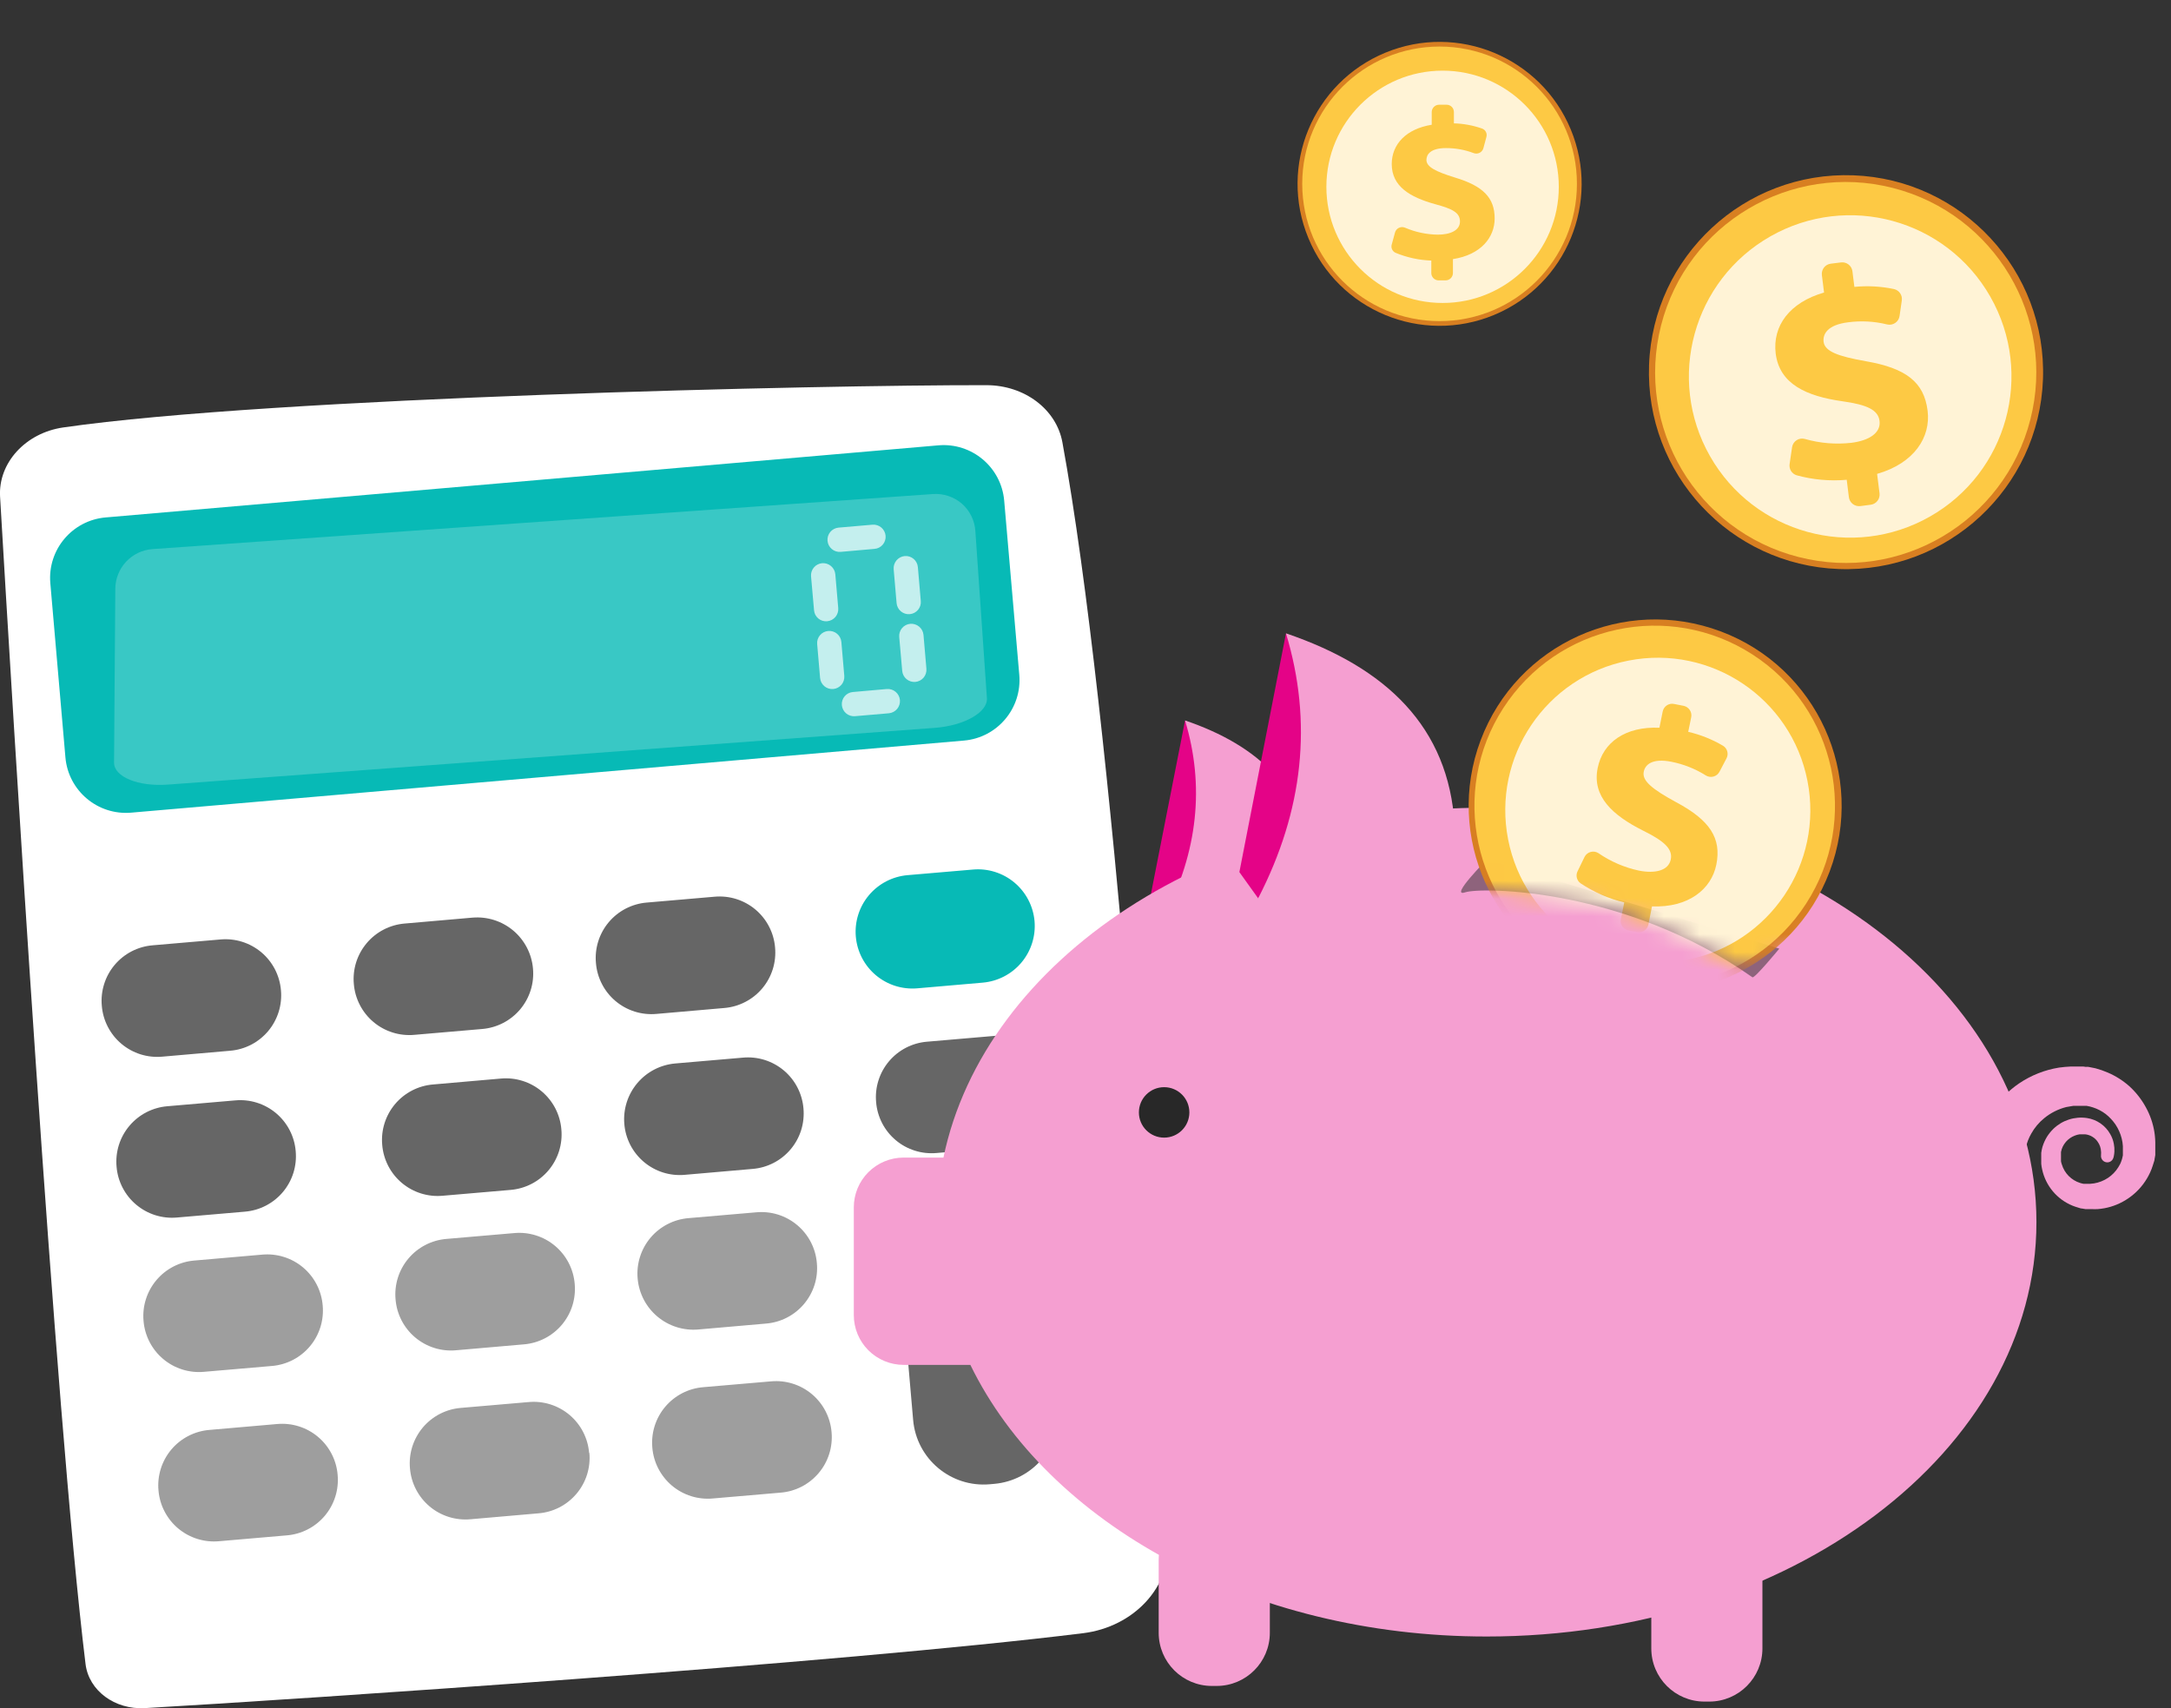 <svg width="122" height="96" viewBox="0 0 122 96" fill="none" xmlns="http://www.w3.org/2000/svg">
<rect x="0" y="0" width="122" height="96" fill="#333333" stroke="none"/>
<path d="M0.004 27.913C0.684 39.496 3.083 79.44 4.807 93.519C4.99 95.012 6.448 96.094 8.144 95.996C16.527 95.516 47.226 93.477 60.869 91.785C63.706 91.433 65.797 89.195 65.637 86.667C64.856 74.518 62.546 40.352 59.701 24.855C59.361 22.999 57.571 21.651 55.441 21.647C46.264 21.628 15.308 22.323 3.552 24.023C1.43 24.331 -0.106 26.019 0.004 27.913Z" fill="white"/>
<path d="M52.733 25.028L5.936 29.08C4.057 29.242 2.665 30.897 2.828 32.776L3.676 42.564C3.839 44.443 5.494 45.834 7.374 45.671L54.171 41.62C56.05 41.457 57.442 39.802 57.279 37.923L56.431 28.135C56.268 26.257 54.612 24.866 52.733 25.028Z" fill="#07BAB6"/>
<path opacity="0.2" d="M54.061 28.312C53.609 27.92 53.02 27.723 52.424 27.765L8.57 30.859C8.006 30.899 7.477 31.151 7.089 31.564C6.702 31.976 6.484 32.52 6.48 33.086L6.409 42.86C6.409 43.664 7.773 44.219 9.442 44.094L52.525 40.907C54.194 40.782 55.515 40.028 55.46 39.234L54.812 29.859C54.795 29.564 54.72 29.276 54.591 29.011C54.462 28.745 54.282 28.508 54.061 28.312Z" fill="white"/>
<path d="M15.788 55.654C15.826 56.065 15.781 56.479 15.658 56.873C15.534 57.267 15.334 57.632 15.069 57.948C14.803 58.264 14.477 58.524 14.111 58.714C13.744 58.903 13.343 59.018 12.931 59.052L9.121 59.384C8.71 59.422 8.295 59.377 7.9 59.254C7.506 59.13 7.141 58.929 6.824 58.663C6.508 58.397 6.248 58.072 6.058 57.704C5.869 57.337 5.754 56.936 5.721 56.525C5.683 56.113 5.728 55.699 5.852 55.305C5.975 54.911 6.176 54.545 6.442 54.229C6.708 53.913 7.034 53.653 7.401 53.463C7.769 53.274 8.17 53.159 8.582 53.126L12.388 52.798C12.799 52.76 13.214 52.805 13.608 52.928C14.002 53.052 14.367 53.252 14.684 53.517C15 53.783 15.26 54.108 15.45 54.475C15.639 54.842 15.754 55.242 15.788 55.654Z" fill="#666666"/>
<path d="M29.951 54.431C29.989 54.842 29.945 55.257 29.821 55.651C29.697 56.045 29.496 56.411 29.23 56.727C28.964 57.043 28.638 57.303 28.271 57.492C27.904 57.681 27.503 57.796 27.091 57.83L23.284 58.158C22.873 58.195 22.458 58.151 22.064 58.027C21.671 57.904 21.305 57.704 20.989 57.438C20.673 57.173 20.412 56.847 20.223 56.481C20.033 56.114 19.918 55.713 19.884 55.302C19.846 54.891 19.891 54.477 20.014 54.083C20.138 53.689 20.338 53.324 20.604 53.008C20.869 52.692 21.195 52.431 21.562 52.242C21.929 52.052 22.329 51.937 22.741 51.903L26.551 51.571C27.381 51.501 28.205 51.762 28.843 52.298C29.48 52.835 29.879 53.601 29.951 54.431Z" fill="#666666"/>
<path d="M43.556 53.251C43.593 53.662 43.549 54.077 43.426 54.47C43.302 54.864 43.102 55.23 42.836 55.546C42.57 55.862 42.245 56.122 41.878 56.311C41.511 56.501 41.111 56.616 40.699 56.65L36.889 56.982C36.477 57.019 36.062 56.975 35.668 56.851C35.274 56.727 34.908 56.527 34.592 56.261C34.276 55.995 34.015 55.669 33.826 55.302C33.637 54.935 33.522 54.534 33.489 54.122C33.451 53.711 33.495 53.297 33.619 52.903C33.742 52.509 33.943 52.144 34.208 51.828C34.474 51.512 34.8 51.252 35.166 51.062C35.533 50.873 35.934 50.758 36.345 50.724L40.156 50.395C40.567 50.358 40.982 50.402 41.376 50.526C41.77 50.649 42.135 50.85 42.451 51.115C42.767 51.381 43.028 51.706 43.217 52.073C43.407 52.439 43.522 52.84 43.556 53.251Z" fill="#666666"/>
<path d="M58.137 51.77C58.208 52.614 57.942 53.451 57.397 54.098C56.852 54.745 56.072 55.15 55.229 55.224L51.548 55.544C51.13 55.58 50.709 55.533 50.309 55.407C49.91 55.28 49.539 55.076 49.218 54.806C48.897 54.536 48.633 54.206 48.44 53.834C48.247 53.462 48.129 53.055 48.093 52.638C48.02 51.795 48.285 50.958 48.83 50.31C49.374 49.663 50.154 49.258 50.997 49.184L54.678 48.868C55.096 48.831 55.517 48.877 55.917 49.004C56.317 49.13 56.688 49.333 57.009 49.603C57.33 49.873 57.595 50.203 57.788 50.575C57.982 50.946 58.1 51.353 58.137 51.77Z" fill="#07BAB6"/>
<path d="M16.617 64.697C16.655 65.109 16.61 65.523 16.487 65.917C16.363 66.311 16.162 66.677 15.896 66.993C15.63 67.309 15.304 67.569 14.937 67.758C14.57 67.948 14.168 68.062 13.757 68.096L9.95 68.424C9.539 68.462 9.124 68.417 8.73 68.294C8.336 68.17 7.971 67.97 7.655 67.704C7.339 67.439 7.078 67.114 6.889 66.747C6.699 66.38 6.584 65.98 6.55 65.568C6.513 65.157 6.557 64.743 6.68 64.349C6.804 63.955 7.004 63.59 7.27 63.274C7.536 62.958 7.861 62.698 8.228 62.508C8.595 62.319 8.995 62.204 9.407 62.17L13.217 61.842C13.629 61.804 14.043 61.848 14.437 61.972C14.831 62.095 15.197 62.296 15.513 62.561C15.829 62.827 16.089 63.152 16.279 63.519C16.468 63.885 16.584 64.286 16.617 64.697Z" fill="#666666"/>
<path d="M31.546 63.474C31.584 63.886 31.539 64.3 31.416 64.694C31.292 65.088 31.092 65.453 30.826 65.769C30.561 66.085 30.235 66.345 29.868 66.535C29.501 66.724 29.101 66.839 28.689 66.873L24.879 67.201C24.468 67.239 24.053 67.195 23.659 67.071C23.265 66.948 22.899 66.747 22.583 66.482C22.267 66.216 22.007 65.891 21.817 65.524C21.628 65.157 21.513 64.757 21.479 64.346C21.441 63.934 21.486 63.52 21.609 63.126C21.733 62.732 21.934 62.366 22.2 62.05C22.466 61.734 22.792 61.474 23.159 61.284C23.526 61.095 23.928 60.98 24.34 60.947L28.146 60.615C28.558 60.578 28.972 60.622 29.366 60.746C29.761 60.869 30.127 61.07 30.443 61.336C30.759 61.602 31.019 61.928 31.209 62.295C31.398 62.662 31.513 63.063 31.546 63.474Z" fill="#666666"/>
<path d="M45.151 62.295C45.188 62.706 45.144 63.12 45.021 63.514C44.897 63.908 44.697 64.273 44.431 64.589C44.166 64.905 43.84 65.165 43.473 65.355C43.106 65.544 42.706 65.659 42.294 65.693L38.484 66.025C38.072 66.063 37.657 66.018 37.263 65.895C36.869 65.771 36.503 65.57 36.187 65.304C35.871 65.038 35.611 64.713 35.421 64.346C35.232 63.978 35.117 63.577 35.084 63.166C35.013 62.336 35.275 61.512 35.811 60.875C36.347 60.238 37.114 59.84 37.944 59.767L41.751 59.439C42.162 59.401 42.577 59.446 42.971 59.569C43.364 59.693 43.73 59.893 44.046 60.158C44.362 60.424 44.623 60.749 44.812 61.116C45.002 61.483 45.117 61.883 45.151 62.295Z" fill="#666666"/>
<path d="M59.301 61.072C59.339 61.483 59.294 61.897 59.171 62.291C59.047 62.685 58.847 63.05 58.581 63.366C58.316 63.682 57.99 63.943 57.623 64.132C57.256 64.322 56.856 64.437 56.444 64.471L52.634 64.799C52.223 64.836 51.808 64.792 51.414 64.668C51.02 64.545 50.654 64.345 50.338 64.079C50.022 63.814 49.762 63.488 49.572 63.122C49.383 62.755 49.267 62.354 49.234 61.943C49.196 61.532 49.24 61.118 49.364 60.724C49.487 60.33 49.688 59.965 49.953 59.649C50.219 59.333 50.545 59.072 50.911 58.883C51.278 58.693 51.679 58.578 52.09 58.544L55.901 58.216C56.312 58.179 56.727 58.223 57.121 58.347C57.515 58.47 57.88 58.67 58.196 58.936C58.513 59.201 58.773 59.527 58.962 59.894C59.152 60.26 59.267 60.661 59.301 61.072Z" fill="#666666"/>
<path opacity="0.63" d="M18.134 73.37C18.172 73.781 18.127 74.195 18.004 74.589C17.88 74.983 17.68 75.348 17.414 75.664C17.149 75.98 16.823 76.24 16.456 76.43C16.089 76.619 15.689 76.734 15.277 76.768L11.467 77.096C11.056 77.134 10.641 77.09 10.247 76.966C9.853 76.843 9.487 76.642 9.171 76.377C8.855 76.111 8.595 75.786 8.405 75.419C8.216 75.052 8.101 74.652 8.067 74.241C8.029 73.83 8.073 73.415 8.197 73.022C8.321 72.628 8.521 72.262 8.787 71.946C9.052 71.63 9.378 71.37 9.745 71.18C10.111 70.991 10.512 70.876 10.924 70.842L14.734 70.51C15.146 70.472 15.56 70.517 15.954 70.641C16.349 70.764 16.715 70.965 17.031 71.231C17.347 71.497 17.607 71.823 17.797 72.19C17.986 72.557 18.101 72.958 18.134 73.37Z" fill="#666666"/>
<path opacity="0.63" d="M32.296 72.159C32.333 72.569 32.288 72.983 32.165 73.377C32.041 73.77 31.84 74.135 31.575 74.451C31.309 74.766 30.984 75.026 30.617 75.215C30.251 75.404 29.85 75.519 29.439 75.553L25.629 75.885C25.217 75.923 24.802 75.879 24.408 75.755C24.014 75.631 23.648 75.43 23.332 75.165C23.016 74.899 22.756 74.573 22.566 74.206C22.377 73.838 22.262 73.438 22.229 73.026C22.191 72.615 22.236 72.2 22.359 71.806C22.483 71.412 22.684 71.046 22.95 70.73C23.216 70.414 23.542 70.154 23.909 69.965C24.276 69.775 24.678 69.661 25.09 69.627L28.896 69.299C29.308 69.261 29.722 69.306 30.117 69.43C30.511 69.553 30.877 69.754 31.193 70.02C31.509 70.286 31.769 70.612 31.959 70.979C32.148 71.346 32.263 71.747 32.296 72.159Z" fill="#666666"/>
<path opacity="0.63" d="M45.904 70.987C45.942 71.398 45.898 71.813 45.774 72.207C45.65 72.601 45.449 72.966 45.183 73.282C44.917 73.599 44.591 73.859 44.224 74.048C43.857 74.237 43.456 74.352 43.044 74.385L39.233 74.718C38.403 74.788 37.579 74.526 36.942 73.99C36.304 73.454 35.906 72.687 35.833 71.858C35.796 71.447 35.84 71.032 35.964 70.638C36.088 70.244 36.288 69.878 36.554 69.562C36.821 69.246 37.147 68.986 37.514 68.797C37.881 68.607 38.282 68.493 38.694 68.459L42.504 68.131C42.916 68.094 43.33 68.138 43.724 68.261C44.118 68.385 44.484 68.585 44.8 68.851C45.116 69.116 45.376 69.442 45.566 69.808C45.755 70.175 45.871 70.575 45.904 70.987Z" fill="#666666"/>
<path opacity="0.63" d="M18.974 82.89C19.011 83.301 18.967 83.716 18.843 84.11C18.719 84.504 18.519 84.87 18.253 85.186C17.987 85.502 17.661 85.762 17.293 85.951C16.926 86.14 16.525 86.255 16.113 86.288L12.307 86.617C11.895 86.654 11.481 86.61 11.087 86.486C10.693 86.363 10.327 86.162 10.011 85.897C9.695 85.632 9.435 85.306 9.245 84.939C9.055 84.573 8.94 84.172 8.906 83.761C8.869 83.35 8.913 82.936 9.037 82.542C9.16 82.148 9.361 81.782 9.626 81.466C9.892 81.15 10.218 80.89 10.584 80.701C10.951 80.511 11.352 80.396 11.763 80.362L15.574 80.03C15.985 79.993 16.4 80.037 16.794 80.161C17.189 80.285 17.554 80.485 17.87 80.751C18.187 81.017 18.447 81.343 18.636 81.71C18.826 82.077 18.941 82.478 18.974 82.89Z" fill="#666666"/>
<path opacity="0.63" d="M33.121 81.663C33.157 82.074 33.111 82.489 32.986 82.882C32.861 83.275 32.658 83.64 32.391 83.955C32.124 84.27 31.797 84.529 31.43 84.717C31.062 84.905 30.661 85.018 30.249 85.05L26.438 85.382C26.027 85.419 25.612 85.375 25.218 85.251C24.824 85.128 24.458 84.927 24.142 84.661C23.826 84.395 23.565 84.069 23.376 83.702C23.186 83.335 23.072 82.934 23.038 82.522C23.001 82.111 23.045 81.697 23.169 81.302C23.293 80.908 23.494 80.543 23.759 80.227C24.026 79.911 24.352 79.65 24.719 79.461C25.086 79.272 25.487 79.157 25.899 79.124L29.706 78.796C30.117 78.758 30.531 78.802 30.925 78.926C31.319 79.049 31.685 79.25 32.001 79.515C32.317 79.781 32.578 80.106 32.767 80.473C32.957 80.84 33.072 81.24 33.106 81.651L33.121 81.663Z" fill="#666666"/>
<path opacity="0.63" d="M46.73 80.487C46.767 80.899 46.723 81.314 46.599 81.707C46.475 82.102 46.275 82.467 46.008 82.783C45.742 83.099 45.416 83.359 45.049 83.549C44.682 83.738 44.281 83.853 43.869 83.886L40.059 84.214C39.647 84.252 39.233 84.207 38.839 84.084C38.445 83.96 38.079 83.76 37.763 83.495C37.447 83.229 37.187 82.904 36.997 82.537C36.807 82.171 36.692 81.77 36.658 81.359C36.621 80.947 36.665 80.533 36.789 80.139C36.913 79.745 37.114 79.379 37.38 79.063C37.646 78.747 37.972 78.487 38.339 78.297C38.706 78.108 39.107 77.993 39.519 77.96L43.33 77.632C43.741 77.594 44.155 77.639 44.549 77.762C44.943 77.886 45.309 78.086 45.625 78.351C45.941 78.617 46.202 78.942 46.391 79.309C46.581 79.676 46.696 80.076 46.73 80.487Z" fill="#666666"/>
<path d="M54.519 67.893L54.273 67.914C52.086 68.103 50.467 70.029 50.656 72.215L51.314 79.8C51.503 81.986 53.429 83.605 55.616 83.416L55.862 83.394C58.049 83.205 59.668 81.279 59.478 79.094L58.821 71.508C58.632 69.322 56.706 67.704 54.519 67.893Z" fill="#666666"/>
<g opacity="0.7">
<path d="M49.766 30.109C49.774 30.198 49.764 30.288 49.737 30.374C49.711 30.459 49.667 30.539 49.609 30.607C49.551 30.676 49.481 30.733 49.401 30.774C49.321 30.815 49.234 30.84 49.145 30.847L47.241 31.015C47.061 31.03 46.882 30.974 46.744 30.857C46.605 30.741 46.519 30.574 46.503 30.394C46.495 30.305 46.504 30.214 46.531 30.128C46.558 30.043 46.602 29.963 46.659 29.894C46.717 29.825 46.788 29.768 46.868 29.727C46.947 29.685 47.035 29.66 47.124 29.652L49.027 29.488C49.208 29.473 49.387 29.529 49.525 29.646C49.663 29.762 49.75 29.929 49.766 30.109Z" fill="white"/>
<path d="M50.572 39.344C50.587 39.525 50.53 39.704 50.414 39.843C50.297 39.982 50.131 40.069 49.95 40.086L48.047 40.25C47.867 40.266 47.688 40.209 47.549 40.092C47.411 39.976 47.324 39.809 47.308 39.629C47.3 39.54 47.31 39.45 47.337 39.364C47.364 39.279 47.407 39.199 47.465 39.131C47.523 39.062 47.594 39.005 47.673 38.964C47.753 38.923 47.84 38.898 47.93 38.891L49.833 38.723C50.013 38.708 50.192 38.765 50.331 38.881C50.469 38.997 50.556 39.164 50.572 39.344Z" fill="white"/>
<path d="M47.105 34.175C47.12 34.356 47.063 34.535 46.947 34.673C46.83 34.811 46.664 34.898 46.483 34.914C46.394 34.922 46.304 34.913 46.218 34.886C46.132 34.86 46.052 34.816 45.984 34.758C45.915 34.7 45.858 34.629 45.817 34.55C45.776 34.469 45.752 34.382 45.745 34.293L45.577 32.39C45.562 32.21 45.618 32.031 45.735 31.893C45.851 31.754 46.018 31.668 46.198 31.652C46.379 31.637 46.558 31.693 46.697 31.81C46.836 31.926 46.924 32.093 46.941 32.273L47.105 34.175Z" fill="white"/>
<path d="M47.445 37.984C47.46 38.165 47.403 38.343 47.287 38.482C47.17 38.62 47.004 38.707 46.824 38.723C46.643 38.738 46.464 38.681 46.326 38.565C46.187 38.448 46.101 38.282 46.085 38.102L45.921 36.199C45.913 36.11 45.922 36.02 45.949 35.934C45.976 35.849 46.02 35.769 46.078 35.701C46.135 35.632 46.206 35.575 46.286 35.534C46.366 35.493 46.453 35.468 46.542 35.461C46.632 35.453 46.722 35.462 46.807 35.489C46.893 35.516 46.972 35.56 47.041 35.618C47.109 35.675 47.166 35.746 47.207 35.826C47.248 35.905 47.273 35.992 47.281 36.082L47.445 37.984Z" fill="white"/>
<path d="M51.744 33.777C51.752 33.867 51.743 33.957 51.716 34.042C51.689 34.128 51.645 34.207 51.587 34.276C51.53 34.344 51.459 34.401 51.379 34.442C51.3 34.483 51.212 34.508 51.123 34.516C50.943 34.531 50.764 34.474 50.625 34.358C50.487 34.241 50.4 34.075 50.384 33.894L50.22 31.992C50.205 31.811 50.262 31.632 50.378 31.493C50.495 31.354 50.661 31.267 50.842 31.25C51.022 31.235 51.201 31.291 51.339 31.408C51.478 31.524 51.564 31.691 51.58 31.871L51.744 33.777Z" fill="white"/>
<path d="M52.06 37.586C52.075 37.766 52.018 37.945 51.902 38.083C51.785 38.222 51.619 38.308 51.438 38.324C51.258 38.339 51.079 38.282 50.941 38.166C50.802 38.05 50.716 37.883 50.7 37.703L50.532 35.797C50.517 35.617 50.573 35.438 50.69 35.299C50.806 35.161 50.973 35.074 51.153 35.058C51.334 35.043 51.513 35.1 51.652 35.216C51.791 35.333 51.879 35.499 51.896 35.679L52.06 37.586Z" fill="white"/>
</g>
<path d="M65.422 51.517C69.635 46.63 68.549 43.414 66.595 40.489L64.641 50.423L65.422 51.517Z" fill="#E40387"/>
<path d="M65.422 51.517C67.313 47.842 67.704 44.166 66.594 40.489C70.753 41.903 73.363 44.395 73.629 48.466L65.422 51.517Z" fill="#F59FD1"/>
<path d="M68.369 84.691H68.103C66.452 84.691 65.113 86.029 65.113 87.679V91.762C65.113 93.412 66.452 94.75 68.103 94.75H68.369C70.02 94.75 71.359 93.412 71.359 91.762V87.679C71.359 86.029 70.02 84.691 68.369 84.691Z" fill="#F59FD1"/>
<path d="M96.05 85.57H95.785C94.133 85.57 92.795 86.908 92.795 88.558V92.64C92.795 94.291 94.133 95.629 95.785 95.629H96.05C97.702 95.629 99.04 94.291 99.04 92.64V88.558C99.04 86.908 97.702 85.57 96.05 85.57Z" fill="#F59FD1"/>
<path d="M83.54 45.391C68.114 45.391 55.327 53.915 53.017 65.056H50.778C50.41 65.056 50.046 65.129 49.706 65.27C49.366 65.411 49.058 65.617 48.798 65.877C48.538 66.137 48.332 66.446 48.191 66.786C48.051 67.126 47.979 67.49 47.98 67.858V73.909C47.98 74.65 48.274 75.362 48.799 75.886C49.324 76.411 50.036 76.706 50.778 76.706H54.53C58.868 85.617 70.221 91.972 83.54 91.972C100.607 91.972 114.438 81.546 114.438 68.682C114.438 55.818 100.595 45.391 83.54 45.391Z" fill="#F59FD1"/>
<path d="M65.419 63.935C66.202 63.935 66.837 63.3 66.837 62.517C66.837 61.734 66.202 61.099 65.419 61.099C64.635 61.099 64 61.734 64 62.517C64 63.3 64.635 63.935 65.419 63.935Z" fill="#282828"/>
<path d="M70.703 50.485C76.389 43.887 74.947 39.547 72.266 35.593L69.647 49.012L70.703 50.485Z" fill="#E40387"/>
<path d="M70.702 50.485C73.253 45.537 73.774 40.573 72.265 35.593C77.885 37.504 81.41 40.844 81.743 46.368L70.702 50.485Z" fill="#F59FD1"/>
<path d="M111.034 65.158C111.034 65.158 111.034 65.06 111.065 64.873V64.721L111.116 64.451L111.179 64.138C111.206 64.029 111.241 63.935 111.273 63.822C111.438 63.303 111.679 62.81 111.988 62.361C112.382 61.785 112.881 61.286 113.457 60.892C114.134 60.433 114.904 60.127 115.712 59.998C115.927 59.97 116.146 59.947 116.365 59.939H117.01H117.076L117.209 59.959C117.26 59.954 117.311 59.954 117.361 59.959L117.752 60.037C117.987 60.099 118.217 60.179 118.44 60.275C118.89 60.467 119.306 60.731 119.671 61.056C120.038 61.395 120.347 61.79 120.586 62.228C120.829 62.668 120.993 63.146 121.07 63.642C121.107 63.888 121.123 64.136 121.117 64.385V64.693V64.767V64.916L121.078 65.131C121.078 65.201 121.047 65.279 121.027 65.342L120.969 65.525C120.93 65.649 120.883 65.771 120.828 65.889C120.774 66.006 120.714 66.121 120.648 66.232C120.586 66.342 120.508 66.447 120.433 66.553C120.128 66.957 119.741 67.291 119.296 67.533C118.863 67.77 118.385 67.913 117.893 67.951C117.773 67.959 117.653 67.959 117.533 67.951H117.33H117.189L117.006 67.92C116.939 67.92 116.865 67.893 116.803 67.873C116.686 67.84 116.571 67.801 116.459 67.756C116.031 67.58 115.653 67.303 115.357 66.948C115.061 66.594 114.856 66.172 114.759 65.721C114.734 65.617 114.717 65.511 114.708 65.404V65.248V64.916V64.791C114.723 64.68 114.745 64.57 114.774 64.463C114.834 64.264 114.918 64.074 115.024 63.896C115.128 63.73 115.252 63.577 115.392 63.439C115.639 63.2 115.938 63.022 116.265 62.917C116.592 62.812 116.939 62.783 117.279 62.834C117.551 62.875 117.81 62.977 118.037 63.134C118.263 63.29 118.45 63.496 118.585 63.736C118.684 63.906 118.753 64.093 118.788 64.287C118.816 64.428 118.827 64.573 118.819 64.717C118.815 64.809 118.803 64.9 118.784 64.99C118.777 65.022 118.767 65.053 118.757 65.084C118.726 65.173 118.662 65.246 118.578 65.288C118.494 65.33 118.396 65.336 118.307 65.306C118.228 65.279 118.161 65.225 118.118 65.154C118.074 65.083 118.057 64.999 118.069 64.916V64.865C118.074 64.817 118.074 64.769 118.069 64.721C118.061 64.524 117.998 64.335 117.885 64.174C117.809 64.06 117.709 63.964 117.592 63.892C117.529 63.851 117.46 63.819 117.389 63.795C117.319 63.771 117.247 63.756 117.174 63.748H117.01C116.963 63.748 116.916 63.748 116.869 63.748C116.774 63.761 116.681 63.786 116.592 63.822C116.4 63.896 116.23 64.015 116.095 64.17C116.026 64.251 115.967 64.34 115.919 64.435C115.872 64.533 115.837 64.637 115.818 64.744C115.815 64.766 115.815 64.788 115.818 64.81V65.017V65.076V65.17C115.818 65.201 115.818 65.228 115.818 65.26C115.827 65.321 115.843 65.381 115.865 65.439C115.938 65.684 116.07 65.907 116.249 66.089C116.428 66.27 116.649 66.406 116.892 66.482C116.951 66.506 117.014 66.51 117.076 66.529H117.154C117.185 66.533 117.217 66.533 117.248 66.529H117.389H117.467C117.538 66.525 117.608 66.517 117.678 66.506C117.957 66.459 118.224 66.354 118.46 66.197C118.693 66.042 118.89 65.838 119.038 65.6C119.069 65.537 119.108 65.482 119.14 65.42C119.171 65.357 119.198 65.295 119.218 65.228C119.241 65.165 119.26 65.1 119.273 65.033L119.296 64.931C119.298 64.904 119.298 64.877 119.296 64.85V64.775V64.631V64.49C119.296 64.49 119.296 64.572 119.296 64.529V64.416C119.288 64.271 119.265 64.127 119.23 63.986C119.161 63.708 119.044 63.444 118.886 63.205C118.73 62.976 118.541 62.773 118.323 62.603C118.112 62.445 117.877 62.322 117.627 62.24C117.509 62.2 117.387 62.17 117.264 62.15H117.123H117.01H116.799H116.697H116.502L116.111 62.217C115.66 62.332 115.24 62.544 114.88 62.838C114.581 63.079 114.331 63.377 114.145 63.713C114.001 63.963 113.898 64.234 113.84 64.517C113.84 64.572 113.809 64.635 113.805 64.678V64.791V64.888V65.041V65.326C113.792 65.695 113.632 66.044 113.362 66.296C113.092 66.548 112.732 66.683 112.363 66.67C112.18 66.663 112.001 66.621 111.834 66.545C111.668 66.469 111.518 66.361 111.394 66.227C111.269 66.093 111.172 65.936 111.109 65.765C111.045 65.593 111.016 65.411 111.022 65.228C111.026 65.205 111.029 65.181 111.034 65.158Z" fill="#F59FD1"/>
<path d="M114.805 21.321C115.029 15.211 110.256 10.076 104.143 9.852C98.03 9.628 92.893 14.4 92.669 20.51C92.444 26.62 97.218 31.755 103.331 31.979C109.444 32.203 114.581 27.432 114.805 21.321Z" fill="#D87F21"/>
<path d="M114.096 23.58C115.559 17.852 112.099 12.024 106.369 10.562C100.639 9.099 94.808 12.558 93.345 18.285C91.882 24.013 95.342 29.842 101.072 31.304C106.802 32.766 112.633 29.308 114.096 23.58Z" fill="#FDC944"/>
<path opacity="0.78" d="M108.451 29.032C112.802 26.559 114.324 21.029 111.85 16.679C109.376 12.33 103.843 10.809 99.492 13.281C95.141 15.754 93.619 21.285 96.093 25.634C98.567 29.984 104.099 31.505 108.451 29.032Z" fill="white"/>
<path d="M103.898 27.941L103.777 26.964C102.83 27.048 101.876 26.962 100.959 26.71C100.83 26.669 100.719 26.583 100.647 26.468C100.576 26.352 100.548 26.215 100.568 26.081L100.705 25.14C100.716 25.058 100.745 24.98 100.789 24.911C100.833 24.842 100.892 24.783 100.961 24.739C101.03 24.694 101.108 24.665 101.189 24.653C101.27 24.642 101.353 24.648 101.432 24.671C102.277 24.912 103.161 24.985 104.035 24.886C105.016 24.765 105.707 24.339 105.621 23.655C105.543 23.042 104.933 22.745 103.523 22.55C101.506 22.261 100.005 21.585 99.786 19.874C99.595 18.311 100.568 16.998 102.503 16.44L102.381 15.459C102.372 15.384 102.378 15.308 102.398 15.236C102.418 15.163 102.452 15.095 102.499 15.035C102.545 14.976 102.603 14.926 102.669 14.889C102.734 14.852 102.807 14.828 102.882 14.819L103.456 14.748C103.607 14.729 103.759 14.771 103.879 14.864C103.999 14.957 104.078 15.094 104.097 15.245L104.207 16.123C104.95 16.05 105.7 16.091 106.43 16.244C106.571 16.276 106.695 16.359 106.777 16.478C106.859 16.597 106.893 16.742 106.872 16.885L106.747 17.756C106.736 17.835 106.709 17.911 106.667 17.979C106.625 18.047 106.569 18.105 106.503 18.15C106.437 18.195 106.362 18.225 106.284 18.24C106.205 18.254 106.125 18.252 106.047 18.233C105.333 18.057 104.592 18.016 103.863 18.112C102.69 18.256 102.424 18.78 102.479 19.213C102.546 19.749 103.292 20.026 104.863 20.303C107.11 20.694 108.123 21.475 108.322 23.081C108.509 24.565 107.575 26.034 105.484 26.632L105.621 27.726C105.64 27.877 105.598 28.029 105.505 28.148C105.412 28.269 105.276 28.347 105.125 28.366L104.55 28.441C104.475 28.451 104.398 28.446 104.324 28.427C104.25 28.407 104.18 28.373 104.12 28.327C104.059 28.28 104.008 28.222 103.97 28.156C103.932 28.09 103.907 28.017 103.898 27.941Z" fill="#FDC944"/>
<path d="M83.953 17.703C88.025 16.017 89.958 11.35 88.272 7.28C86.585 3.21 81.917 1.277 77.845 2.963C73.773 4.649 71.839 9.315 73.526 13.385C75.212 17.456 79.881 19.388 83.953 17.703Z" fill="#D87F21"/>
<path d="M80.897 18.047C85.16 18.047 88.616 14.592 88.616 10.331C88.616 6.07 85.16 2.616 80.897 2.616C76.634 2.616 73.179 6.07 73.179 10.331C73.179 14.592 76.634 18.047 80.897 18.047Z" fill="#FDC944"/>
<path opacity="0.78" d="M81.067 17.027C84.673 17.027 87.597 14.104 87.597 10.499C87.597 6.894 84.673 3.971 81.067 3.971C77.46 3.971 74.536 6.894 74.536 10.499C74.536 14.104 77.46 17.027 81.067 17.027Z" fill="white"/>
<path d="M80.433 15.355V14.644C79.748 14.62 79.073 14.475 78.44 14.214C78.346 14.177 78.271 14.106 78.229 14.015C78.186 13.924 78.181 13.821 78.213 13.726L78.393 13.066C78.409 13.009 78.436 12.956 78.474 12.911C78.512 12.865 78.559 12.829 78.613 12.803C78.666 12.778 78.724 12.764 78.783 12.762C78.843 12.761 78.901 12.773 78.956 12.796C79.537 13.046 80.163 13.178 80.796 13.187C81.507 13.187 82.043 12.945 82.043 12.448C82.043 11.952 81.629 11.738 80.64 11.472C79.225 11.081 78.209 10.468 78.209 9.222C78.209 8.097 79.03 7.241 80.456 7.011V6.3C80.456 6.19 80.5 6.084 80.578 6.007C80.655 5.929 80.761 5.886 80.871 5.886H81.289C81.343 5.885 81.397 5.895 81.448 5.916C81.498 5.937 81.544 5.967 81.583 6.006C81.621 6.044 81.652 6.09 81.672 6.141C81.693 6.191 81.703 6.245 81.703 6.3V6.932C82.236 6.947 82.763 7.043 83.266 7.218C83.316 7.233 83.362 7.258 83.403 7.291C83.443 7.324 83.476 7.365 83.5 7.411C83.524 7.458 83.538 7.508 83.543 7.56C83.547 7.612 83.54 7.664 83.524 7.714L83.36 8.327C83.345 8.383 83.318 8.435 83.281 8.479C83.245 8.524 83.199 8.561 83.148 8.587C83.096 8.613 83.04 8.628 82.982 8.631C82.924 8.634 82.867 8.625 82.813 8.604C82.314 8.415 81.784 8.32 81.25 8.323C80.401 8.323 80.159 8.675 80.159 8.987C80.159 9.378 80.667 9.64 81.769 9.98C83.333 10.452 83.993 11.105 83.993 12.277C83.993 13.351 83.212 14.32 81.648 14.562V15.343C81.648 15.453 81.605 15.558 81.527 15.636C81.449 15.714 81.344 15.757 81.234 15.757H80.824C80.72 15.751 80.622 15.707 80.55 15.632C80.477 15.558 80.436 15.459 80.433 15.355Z" fill="#FDC944"/>
<g style="mix-blend-mode:multiply" opacity="0.5">
<path d="M83.571 48.294C83.571 48.294 81.41 50.458 82.336 50.149C83.263 49.841 91.364 49.907 98.477 54.923C98.598 55.005 99.989 53.314 99.989 53.314L83.571 48.294Z" fill="#282828"/>
</g>
<mask id="mask0_3402_3412" style="mask-type:luminance" maskUnits="userSpaceOnUse" x="80" y="32" width="27" height="23">
<path d="M82.153 49.856C82.153 49.856 88.051 50.489 90.001 50.88C91.951 51.271 96.285 53.509 96.285 53.509L98.138 54.533L105.79 50.736L106.227 44.485C106.227 44.485 101.014 35.473 100.819 35.473C100.623 35.473 87.613 32.258 87.418 32.402C87.222 32.547 80.84 41.465 80.887 41.61C80.934 41.754 82.153 49.856 82.153 49.856Z" fill="white"/>
</mask>
<g mask="url(#mask0_3402_3412)">
<path d="M102.818 48.979C104.857 43.566 102.119 37.525 96.704 35.487C91.288 33.449 85.245 36.185 83.206 41.599C81.167 47.012 83.905 53.053 89.32 55.09C94.736 57.129 100.779 54.392 102.818 48.979Z" fill="#D87F21"/>
<path d="M101.497 50.781C104.532 46.083 103.182 39.815 98.482 36.782C93.782 33.748 87.512 35.098 84.477 39.796C81.443 44.494 82.793 50.761 87.493 53.795C92.192 56.828 98.463 55.479 101.497 50.781Z" fill="#FDC944"/>
<path opacity="0.78" d="M94.809 53.94C99.454 53.03 102.482 48.528 101.571 43.885C100.661 39.242 96.157 36.216 91.512 37.126C86.867 38.036 83.84 42.538 84.75 47.181C85.661 51.824 90.164 54.85 94.809 53.94Z" fill="white"/>
<path d="M91.091 51.626L91.275 50.716C90.4 50.505 89.569 50.141 88.821 49.642C88.715 49.567 88.641 49.456 88.611 49.331C88.58 49.205 88.597 49.072 88.656 48.958L89.047 48.153C89.082 48.086 89.131 48.026 89.191 47.979C89.25 47.931 89.319 47.897 89.393 47.878C89.466 47.858 89.543 47.855 89.619 47.867C89.694 47.88 89.765 47.908 89.829 47.95C90.513 48.421 91.283 48.753 92.096 48.927C93.014 49.11 93.764 48.927 93.889 48.302C94.007 47.727 93.549 47.278 92.326 46.677C90.607 45.813 89.458 44.755 89.782 43.161C90.075 41.715 91.345 40.817 93.252 40.899L93.436 39.985C93.45 39.915 93.478 39.848 93.518 39.789C93.558 39.73 93.609 39.679 93.668 39.64C93.728 39.601 93.795 39.574 93.865 39.56C93.935 39.547 94.007 39.548 94.077 39.563L94.612 39.668C94.754 39.697 94.877 39.781 94.957 39.901C95.037 40.021 95.066 40.168 95.038 40.309L94.87 41.129C95.558 41.288 96.217 41.552 96.825 41.911C96.941 41.981 97.026 42.092 97.063 42.223C97.1 42.353 97.086 42.493 97.024 42.614L96.633 43.36C96.599 43.428 96.551 43.489 96.492 43.538C96.433 43.586 96.364 43.622 96.29 43.642C96.216 43.663 96.139 43.667 96.064 43.655C95.988 43.644 95.916 43.616 95.851 43.575C95.264 43.206 94.613 42.948 93.932 42.813C92.842 42.594 92.439 42.981 92.369 43.383C92.272 43.883 92.854 44.356 94.183 45.079C96.082 46.091 96.75 47.102 96.449 48.595C96.168 49.978 94.886 51.017 92.834 50.939L92.631 51.962C92.602 52.103 92.518 52.227 92.398 52.307C92.278 52.386 92.132 52.416 91.99 52.388L91.451 52.279C91.318 52.237 91.207 52.146 91.14 52.024C91.073 51.903 91.056 51.76 91.091 51.626Z" fill="#FDC944"/>
</g>
</svg>
